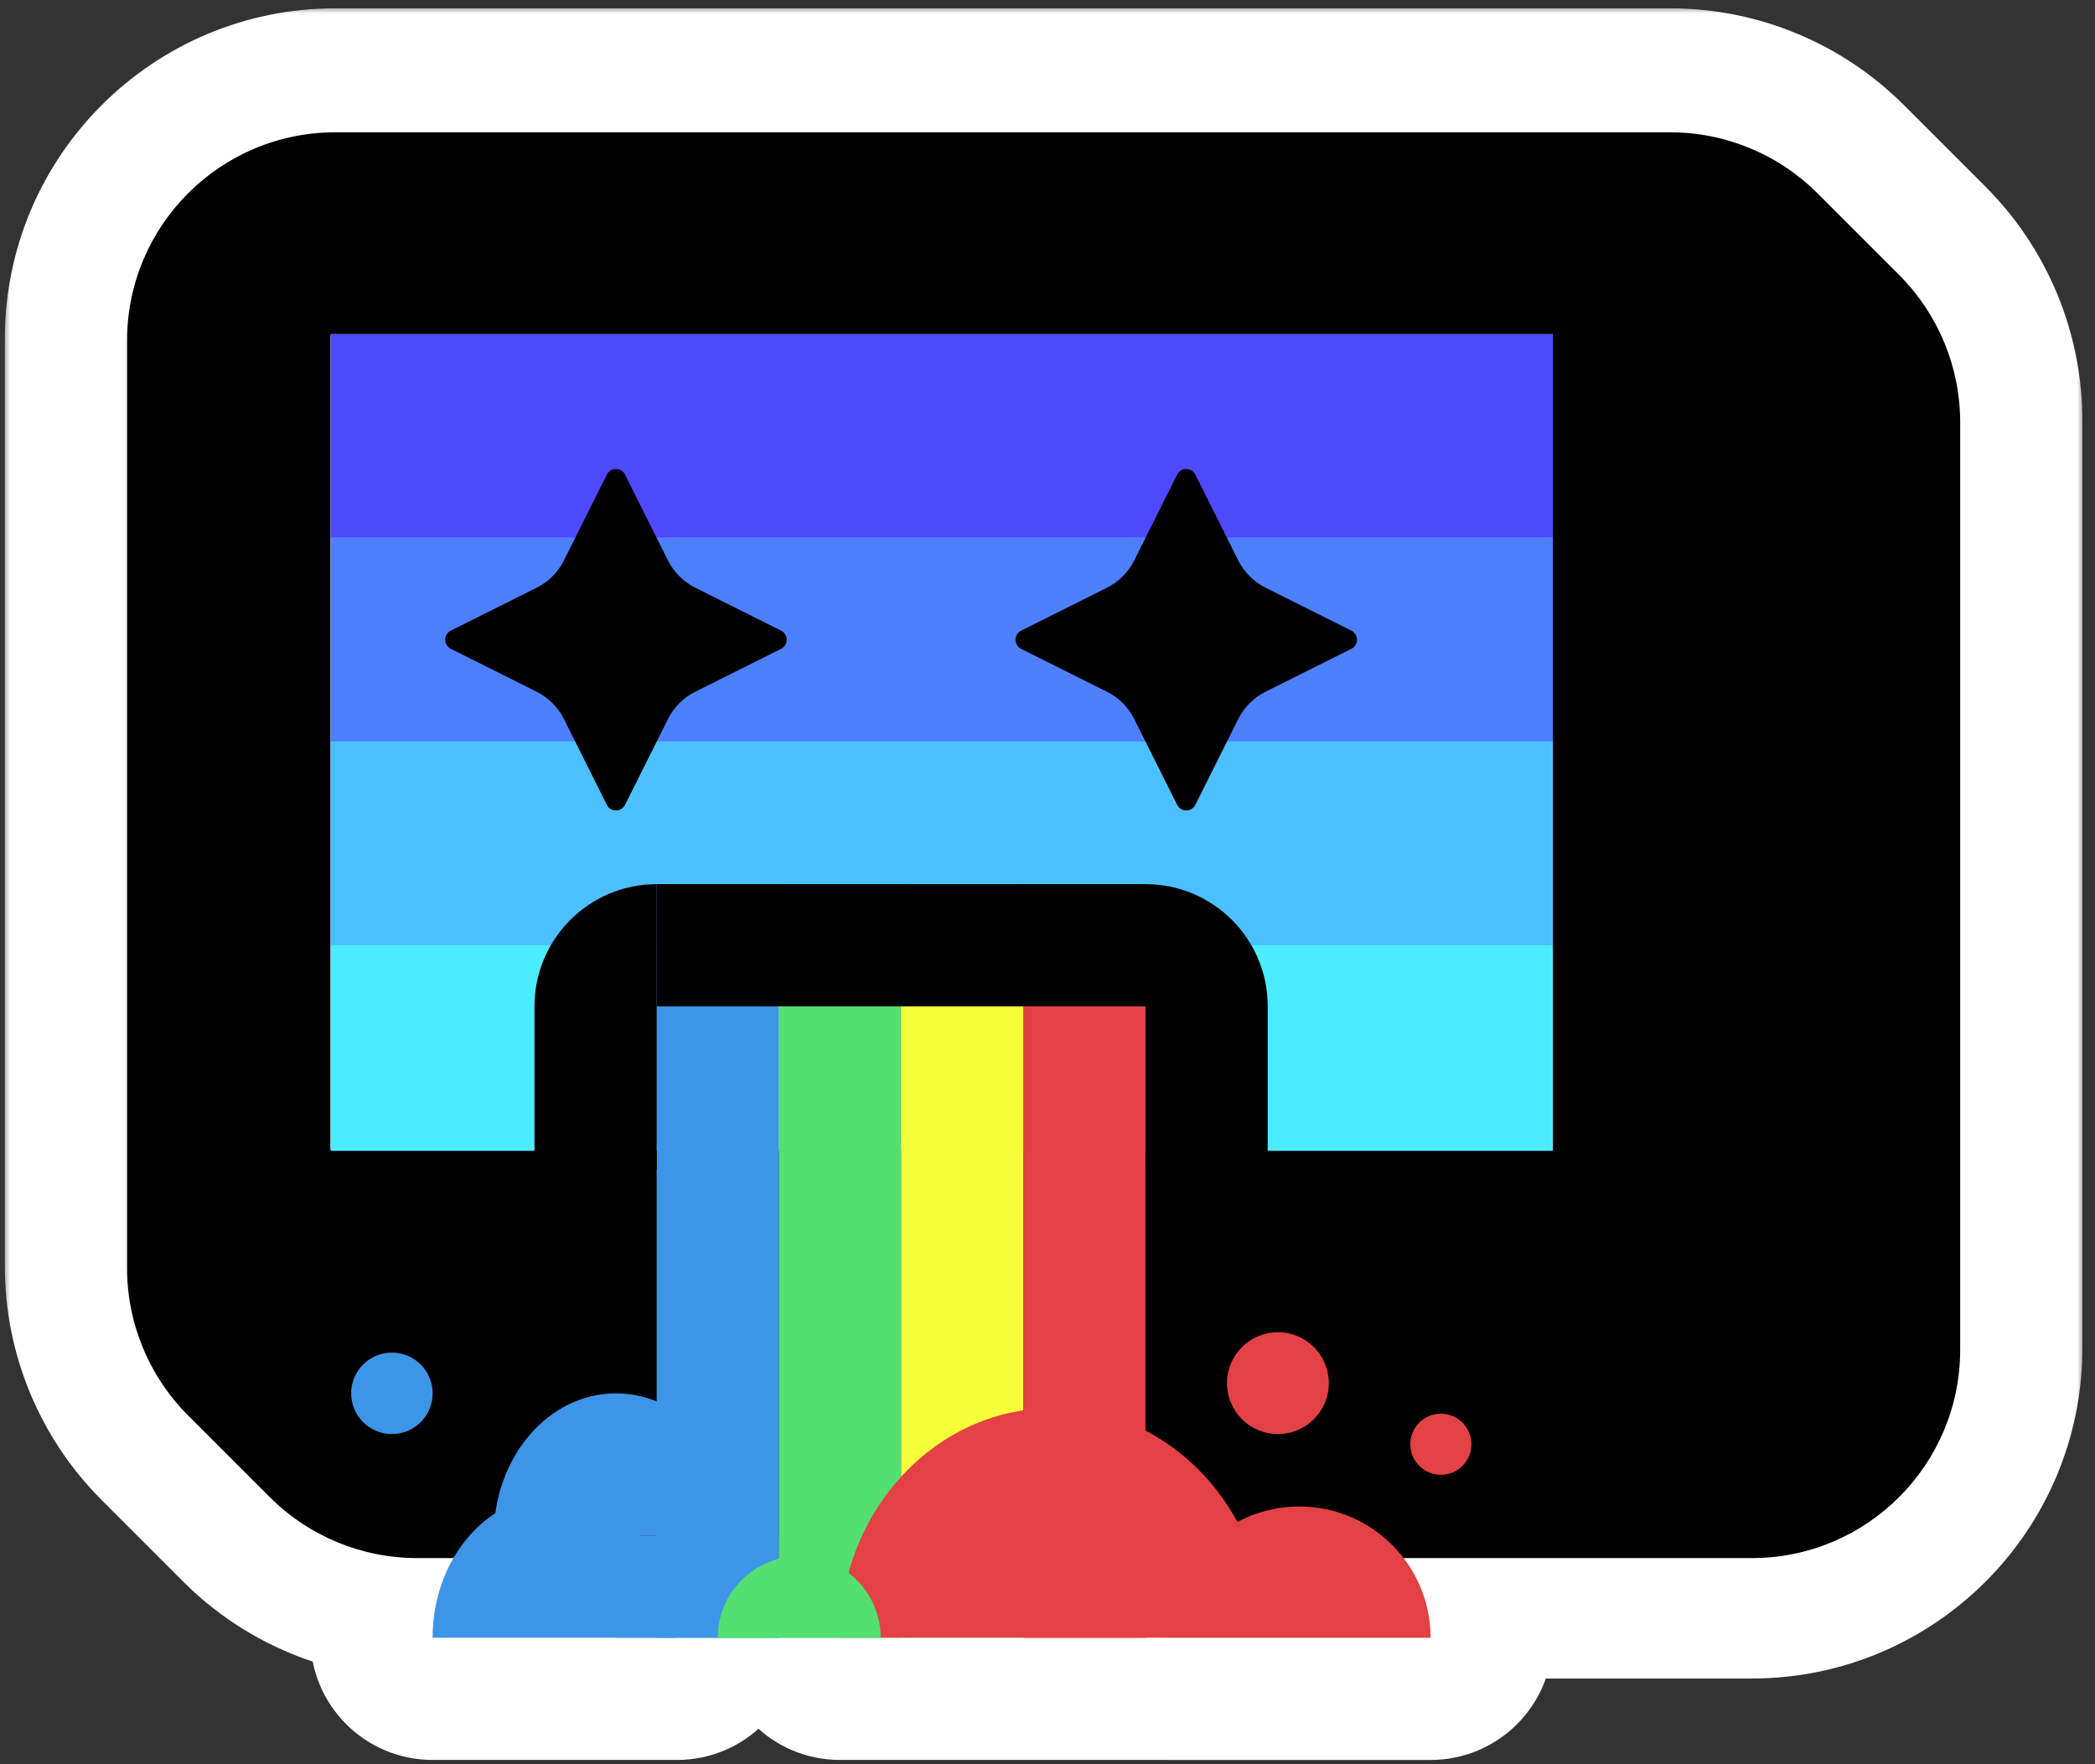 <svg width="152" height="128" viewBox="0 0 152 128" fill="none" xmlns="http://www.w3.org/2000/svg">
<rect x="0" y="0" width="152" height="128" fill="#333333" stroke="none"/>
<mask id="path-1-outside-1_2329_1812" maskUnits="userSpaceOnUse" x="0.218" y="0.469" width="151" height="128" fill="black">
<rect fill="white" x="0.218" y="0.469" width="151" height="128"/>
<path fill-rule="evenodd" clip-rule="evenodd" d="M24.338 9.469C15.987 9.469 9.218 16.239 9.218 24.589V91.873C9.218 95.883 10.811 99.729 13.646 102.565L19.567 108.485C22.402 111.321 26.248 112.914 30.259 112.914H32.975C31.974 114.589 31.387 116.626 31.387 118.823H49.12C49.12 116.626 48.533 114.589 47.532 112.914H61.943C61.296 114.751 60.941 116.743 60.941 118.824H84.749V118.825H103.796C103.796 116.592 103.027 114.538 101.74 112.914H127.098C135.448 112.914 142.218 106.145 142.218 97.794V30.51C142.218 26.5 140.625 22.654 137.789 19.819L131.868 13.898C129.033 11.062 125.187 9.469 121.177 9.469H24.338Z"/>
</mask>
<path fill-rule="evenodd" clip-rule="evenodd" d="M24.338 9.469C15.987 9.469 9.218 16.239 9.218 24.589V91.873C9.218 95.883 10.811 99.729 13.646 102.565L19.567 108.485C22.402 111.321 26.248 112.914 30.259 112.914H32.975C31.974 114.589 31.387 116.626 31.387 118.823H49.12C49.12 116.626 48.533 114.589 47.532 112.914H61.943C61.296 114.751 60.941 116.743 60.941 118.824H84.749V118.825H103.796C103.796 116.592 103.027 114.538 101.74 112.914H127.098C135.448 112.914 142.218 106.145 142.218 97.794V30.51C142.218 26.5 140.625 22.654 137.789 19.819L131.868 13.898C129.033 11.062 125.187 9.469 121.177 9.469H24.338Z" fill="#D9D9D9"/>
<path d="M13.646 102.565L19.916 96.295H19.916L13.646 102.565ZM19.567 108.485L13.297 114.755L13.297 114.755L19.567 108.485ZM32.975 112.914L40.586 117.462C42.223 114.723 42.261 111.315 40.687 108.539C39.112 105.763 36.166 104.047 32.975 104.047V112.914ZM31.387 118.823H22.52C22.52 123.72 26.49 127.69 31.387 127.69V118.823ZM49.12 118.823V127.69C54.017 127.69 57.986 123.72 57.986 118.823H49.12ZM47.532 112.914V104.047C44.34 104.047 41.395 105.763 39.82 108.539C38.245 111.315 38.283 114.723 39.921 117.462L47.532 112.914ZM61.943 112.914L70.305 115.86C71.261 113.147 70.841 110.138 69.179 107.791C67.517 105.443 64.819 104.047 61.943 104.047V112.914ZM60.941 118.824H52.075C52.075 123.721 56.045 127.69 60.941 127.69V118.824ZM84.749 118.824H93.616C93.616 113.927 89.646 109.957 84.749 109.957V118.824ZM84.749 118.825H75.882C75.882 123.722 79.852 127.691 84.749 127.691V118.825ZM103.796 118.825V127.691C108.693 127.691 112.662 123.722 112.662 118.825H103.796ZM101.74 112.914V104.047C98.339 104.047 95.237 105.993 93.757 109.055C92.277 112.117 92.679 115.756 94.791 118.421L101.74 112.914ZM137.789 19.819L144.059 13.549V13.549L137.789 19.819ZM131.868 13.898L125.599 20.167L125.599 20.167L131.868 13.898ZM18.084 24.589C18.084 21.136 20.884 18.336 24.338 18.336V0.603C11.09 0.603 0.351 11.342 0.351 24.589H18.084ZM18.084 91.873V24.589H0.351V91.873H18.084ZM19.916 96.295C18.743 95.122 18.084 93.532 18.084 91.873H0.351C0.351 98.235 2.878 104.336 7.377 108.834L19.916 96.295ZM25.837 102.216L19.916 96.295L7.377 108.834L13.297 114.755L25.837 102.216ZM30.259 104.047C28.6 104.047 27.009 103.389 25.837 102.216L13.297 114.755C17.796 119.253 23.897 121.781 30.259 121.781V104.047ZM32.975 104.047H30.259V121.781H32.975V104.047ZM25.364 108.366C23.528 111.438 22.52 115.051 22.52 118.823H40.253C40.253 118.202 40.42 117.74 40.586 117.462L25.364 108.366ZM31.387 127.69H49.12V109.957H31.387V127.69ZM57.986 118.823C57.986 115.051 56.979 111.438 55.143 108.366L39.921 117.462C40.087 117.74 40.253 118.202 40.253 118.823H57.986ZM61.943 104.047H47.532V121.781H61.943V104.047ZM53.58 109.968C52.602 112.745 52.075 115.733 52.075 118.824H69.808C69.808 117.753 69.99 116.756 70.305 115.86L53.58 109.968ZM60.941 127.69H84.749V109.957H60.941V127.69ZM75.882 118.824V118.825H93.616V118.824H75.882ZM84.749 127.691H103.796V109.958H84.749V127.691ZM112.662 118.825C112.662 114.521 111.173 110.541 108.689 107.407L94.791 118.421C94.839 118.481 94.872 118.544 94.894 118.604C94.914 118.662 94.929 118.732 94.929 118.825H112.662ZM127.098 104.047H101.74V121.781H127.098V104.047ZM133.351 97.794C133.351 101.248 130.551 104.047 127.098 104.047V121.781C140.345 121.781 151.084 111.041 151.084 97.794H133.351ZM133.351 30.51V97.794H151.084V30.51H133.351ZM131.519 26.088C132.692 27.261 133.351 28.851 133.351 30.51H151.084C151.084 24.148 148.557 18.047 144.059 13.549L131.519 26.088ZM125.599 20.167L131.519 26.088L144.059 13.549L138.138 7.628L125.599 20.167ZM121.177 18.336C122.835 18.336 124.426 18.995 125.599 20.167L138.138 7.628C133.64 3.13 127.539 0.603 121.177 0.603V18.336ZM24.338 18.336H121.177V0.603H24.338V18.336Z" fill="white" mask="url(#path-1-outside-1_2329_1812)"/>
<path d="M9.218 24.715C9.218 16.367 15.986 9.599 24.334 9.599H121.179C125.188 9.599 129.033 11.192 131.867 14.027L137.79 19.949C140.625 22.784 142.218 26.629 142.218 30.638V97.927C142.218 106.276 135.45 113.044 127.101 113.044H30.257C26.248 113.044 22.403 111.451 19.568 108.616L13.645 102.693C10.81 99.858 9.218 96.013 9.218 92.004V24.715Z" fill="black"/>
<rect x="23.997" y="24.377" width="88.667" height="59.111" fill="white"/>
<rect x="23.997" y="24.377" width="88.667" height="14.778" fill="#4E4AFF"/>
<rect x="23.997" y="39.155" width="88.667" height="14.778" fill="#4D80FF"/>
<rect x="23.997" y="53.932" width="88.667" height="14.778" fill="#4CC0FF"/>
<rect x="23.997" y="68.71" width="88.667" height="14.778" fill="#4BECFF"/>
<rect x="23.997" y="24.247" width="88.666" height="59.111" fill="white"/>
<rect x="23.997" y="24.247" width="88.666" height="14.778" fill="#4E4AFF"/>
<rect x="23.997" y="39.025" width="88.666" height="14.778" fill="#4D80FF"/>
<rect x="23.997" y="53.803" width="88.666" height="14.778" fill="#4CC0FF"/>
<rect x="23.997" y="68.581" width="88.666" height="14.778" fill="#4BECFF"/>
<path d="M44.029 34.435C44.301 33.891 45.078 33.891 45.35 34.435L48.462 40.659C48.891 41.517 49.587 42.212 50.445 42.641L56.668 45.753C57.212 46.025 57.212 46.802 56.668 47.075L50.445 50.186C49.587 50.615 48.891 51.311 48.462 52.169L45.35 58.392C45.078 58.937 44.301 58.937 44.029 58.392L40.917 52.169C40.488 51.311 39.792 50.615 38.934 50.186L32.711 47.075C32.167 46.802 32.167 46.025 32.711 45.753L38.935 42.641C39.792 42.212 40.488 41.517 40.917 40.659L44.029 34.435Z" fill="black"/>
<path d="M85.406 34.435C85.678 33.891 86.455 33.891 86.728 34.435L89.839 40.659C90.268 41.517 90.964 42.212 91.822 42.641L98.045 45.753C98.589 46.025 98.589 46.802 98.045 47.075L91.822 50.186C90.964 50.615 90.268 51.311 89.839 52.169L86.728 58.392C86.455 58.937 85.678 58.937 85.406 58.392L82.294 52.169C81.865 51.311 81.169 50.615 80.311 50.186L74.088 47.075C73.544 46.802 73.544 46.025 74.088 45.753L80.311 42.641C81.169 42.212 81.865 41.517 82.294 40.659L85.406 34.435Z" fill="black"/>
<path d="M53.556 111.435C50.108 111.435 38.779 111.435 35.823 111.435C35.823 105.722 39.793 101.091 44.69 101.091C49.587 101.091 53.556 105.722 53.556 111.435Z" fill="#3D95E7"/>
<rect x="47.641" y="64.147" width="8.867" height="54.678" fill="#3D95E7"/>
<rect x="44.685" y="111.436" width="11.822" height="7.389" fill="#3D95E7"/>
<rect x="56.507" y="64.147" width="8.867" height="54.678" fill="#53E070"/>
<rect x="65.374" y="64.147" width="8.867" height="54.678" fill="#F7FF3A"/>
<rect x="74.241" y="64.147" width="8.867" height="54.678" fill="#E44146"/>
<path d="M49.119 118.825C45.671 118.825 34.341 118.825 31.386 118.825C31.386 113.112 35.355 108.48 40.252 108.48C45.149 108.48 49.119 113.112 49.119 118.825Z" fill="#3D95E7"/>
<path fill-rule="evenodd" clip-rule="evenodd" d="M84.747 118.825H60.938C60.938 109.62 67.867 102.159 76.414 102.159C82.116 102.159 87.098 105.48 89.782 110.424C91.12 109.708 92.648 109.302 94.27 109.302C99.53 109.302 103.794 113.566 103.794 118.826H84.747C84.747 118.825 84.747 118.825 84.747 118.825Z" fill="#E44146"/>
<path d="M63.895 118.824C61.597 118.824 54.044 118.824 52.073 118.824C52.073 115.56 54.72 112.913 57.984 112.913C61.249 112.913 63.895 115.56 63.895 118.824Z" fill="#53E070"/>
<ellipse cx="92.717" cy="100.352" rx="3.694" ry="3.694" fill="#E44146"/>
<ellipse cx="28.434" cy="101.091" rx="2.956" ry="2.956" fill="#3D95E7"/>
<ellipse cx="104.54" cy="104.785" rx="2.217" ry="2.217" fill="#E44146"/>
<rect x="47.645" y="64.147" width="35.467" height="8.867" fill="black"/>
<path d="M47.645 64.147L47.645 84.836L38.779 84.836L38.779 73.014C38.779 68.117 42.749 64.147 47.645 64.147Z" fill="black"/>
<path d="M83.111 64.147C88.008 64.147 91.978 68.116 91.978 73.013L91.978 84.835L83.111 84.835L83.111 64.147Z" fill="black"/>
</svg>
